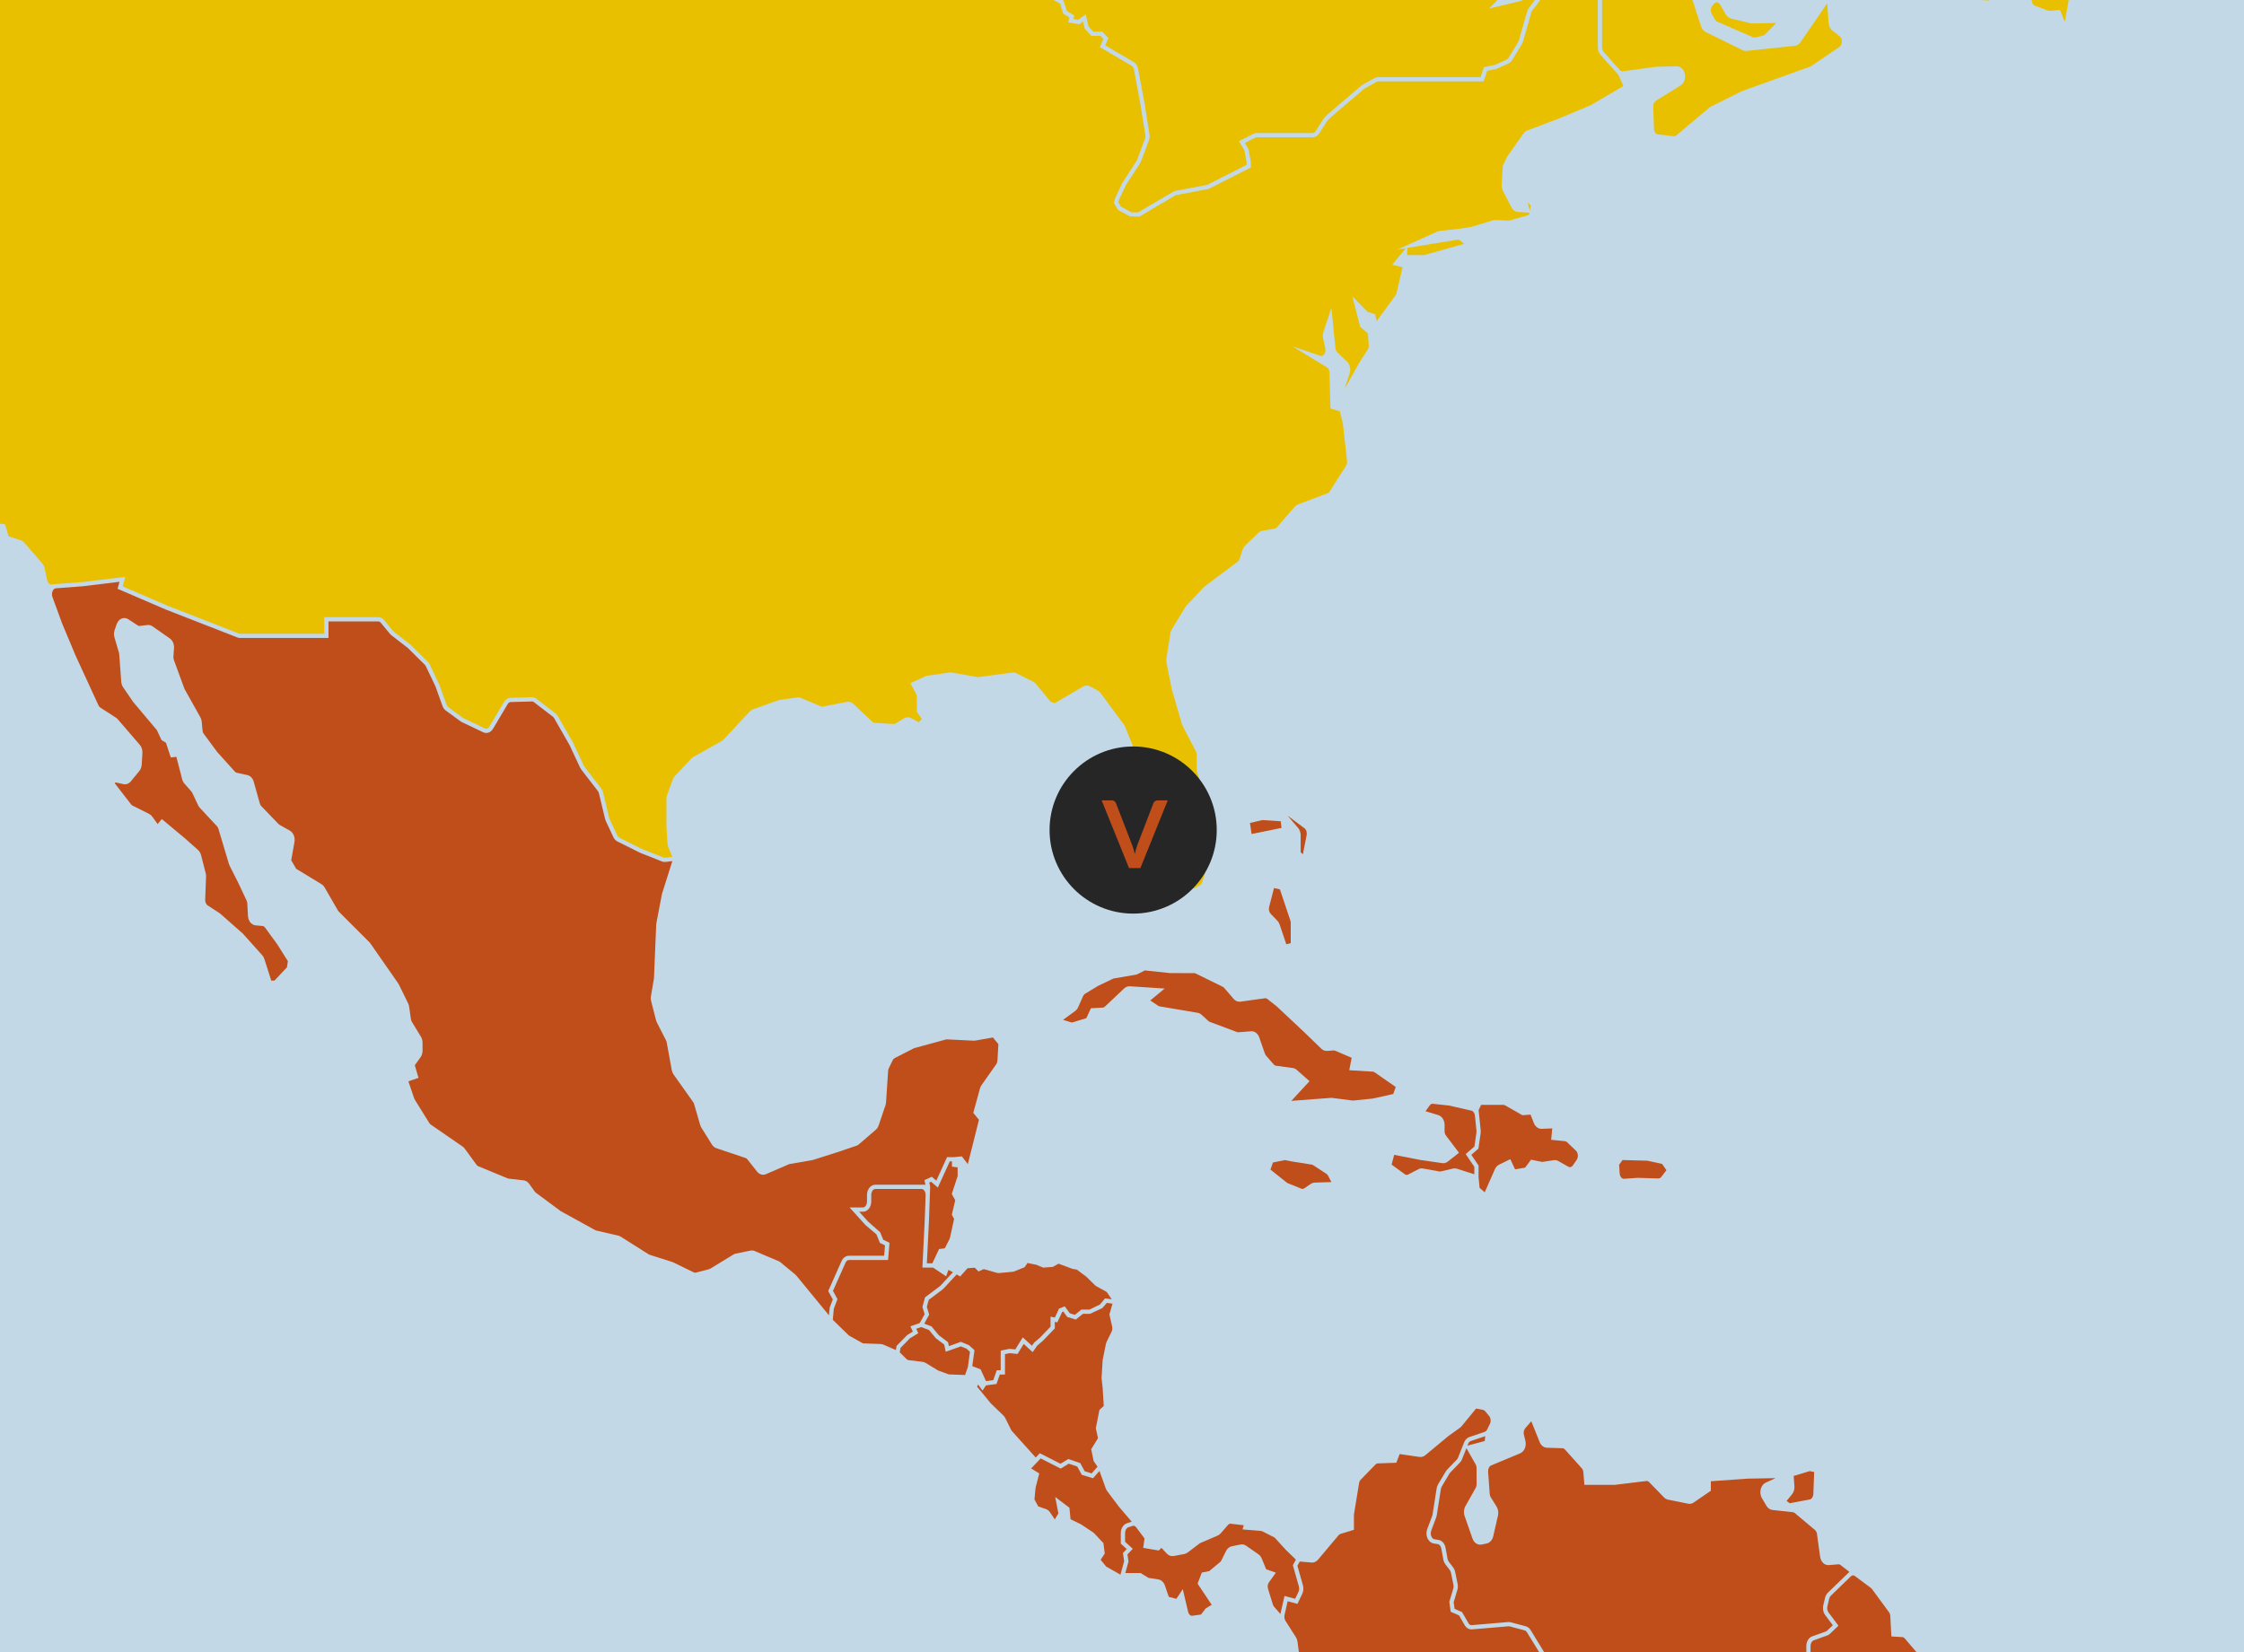 <?xml version="1.0" encoding="UTF-8"?>
<svg xmlns="http://www.w3.org/2000/svg" xmlns:xlink="http://www.w3.org/1999/xlink" viewBox="0 0 419.002 308.598">
  <defs>
    <path id="a" d="m-2.236-1.6h423.325v312.145h-423.325z"></path>
    <clipPath id="b">
      <use xlink:href="#a"></use>
    </clipPath>
  </defs>
  <use fill="#c3d8e6" xlink:href="#a"></use>
  <g clip-path="url(#b)">
    <g fill="#c04e1b">
      <path d="m237.887 165.859-.913 3.524c-.12.461-.006.988.277 1.28l1.256 1.301c.187.194.335.443.43.721l1.247 3.689.828-.216v-3.761c0-.161-.026-.324-.076-.473l-1.948-5.814zm4.975-6.693.413.403.701-3.587c.097-.499-.069-1.037-.394-1.28l-3.173-2.37 1.973 2.302c.304.355.479.857.479 1.376v3.156zm-9.47-5.456.307 2.06 5.583-1.133-.136-1.243-3.343-.226c-.051-.005-.098.001-.149.012z"></path>
      <path d="m173.065 235.963h1.024l1.256-2.675 1.068-.13.86-1.677c.052-.101.091-.211.116-.325l.765-3.494-.424-.776.635-2.705-.645-1.177 1.091-3.323v-1.647l-1.058-.129v-.985h-.407l-2.228 4.883-1.265-1.079-.33.15.158.768-.213 6.101z"></path>
      <path d="m206.547 292.599 2.666 1.514.69-2.519-.228-1.523.703-.749-1.102-1.006v-1.97c0-.855.471-1.609 1.145-1.835l.895-.296-2.404-2.819-2.168-2.88c-.116-.156-.21-.331-.278-.522l-1.171-3.259-1.206 1.364-2.091-.635-.849-1.553-1.583-.536-1.511.921-3.74-1.898-1.785 1.876 1.523.927-.67 2.584c-.02.077-.034.158-.041.24l-.187 2.044.715 1.304 1.412.477c.307.104.578.317.782.618l.893 1.322.665-1.132-.592-3.063 2.657 2.022.207 2.141 1.854.903c.059.028.116.06.17.097l2.153 1.431c.103.068.197.149.28.238l1.682 1.791.246 1.948-.766 1.166z"></path>
      <path d="m233.695 192.614c.622 0 1.191.451 1.435 1.153l1.05 3.013c.05.145.123.275.211.376l1.439 1.656c.119.136.259.219.406.239l3.145.426c.269.036.528.157.746.351l2.387 2.113-3.398 3.679 7.366-.561c.087-.005.175-.004.263.007l3.826.49c.04.007.08.006.115.002l3.652-.371 3.813-.852.462-1.31-3.963-2.758c-.094-.065-.192-.101-.293-.107l-4.42-.269.448-2.32-3.096-1.331c-.079-.034-.16-.052-.245-.043l-1.264.086c-.399.023-.76-.118-1.059-.408l-3.26-3.152-5.037-4.727-1.79-1.421c-.132-.105-.282-.149-.43-.13l-4.591.645c-.462.066-.922-.12-1.257-.51l-1.78-2.068c-.073-.084-.152-.148-.238-.19l-5.099-2.508c-.077-.038-.157-.057-.238-.057l-4.527-.006-4.703-.499-1.49.756-4.316.751c-.049.009-.098.025-.145.047l-2.794 1.337-2.434 1.477c-.143.088-.27.242-.355.431l-.928 2.072c-.131.293-.325.54-.561.714l-2.258 1.65 1.513.46c.101.031.202.031.301 0l2.527-.769.872-1.857 2.213-.123c.135-.008.268-.07.386-.18l3.614-3.411c.296-.279.664-.413 1.041-.394l6.506.424-2.685 2.229 1.494 1.001c.073.049.15.081.228.094l7.13 1.205c.262.045.512.17.722.361l1.298 1.186c.068.063.142.108.219.138l5.122 1.919c.073.027.145.04.221.032l2.387-.182c.033-.003.065-.003.098-.003z"></path>
      <path d="m276.273 221.866.956.832 1.902-4.317c.173-.39.453-.695.79-.859l2.085-1.016.889 1.895 1.873-.31 1.113-1.49 1.993.404c.061.012.12.016.176.005l2.068-.315c.292-.046.59.012.856.162l1.899 1.074c.277.156.595.056.812-.259l.714-1.041c.341-.499.281-1.308-.127-1.698l-1.672-1.6c-.111-.106-.238-.17-.367-.183l-2.598-.263.206-2.13-1.98.081c-.616.029-1.193-.397-1.458-1.077l-.617-1.577-1.522.115-3.266-1.864c-.087-.05-.18-.076-.273-.076h-4.163l-.475.965.387 3.772c.02.19.016.381-.011.569l-.41 2.874-1.328 1.155 1.352 1.999v2.182z"></path>
      <path d="m155.5 246.512 2.929 2.853c.049.047.1.087.153.116l2.418 1.359c.081.045.166.07.252.073l3.198.115c.169.007.331.045.483.112l2.338 1.017.144-.788 1.989-2.019 1.044-.646-.461-.98 1.753-.61.905-1.653-.409-1.367.49-1.787 2.773-2.078c.039-.029.074-.06.106-.097l2.326-2.505-.835-.445-.44 1.206-2.435-1.632h-1.988l.444-9.046.156-4.475c.013-.374-.108-.731-.324-.955-.091-.095-.242-.208-.44-.208h-8.623c-.416 0-.766.508-.766 1.109v1.239c0 1.049-.699 1.902-1.558 1.902h-.696l1.674 1.853c.025.029.053.055.081.08l2.163 1.9.578 1.406 1.165.567-.263 3.21h-7.31c-.256 0-.502.199-.645.519l-2.336 5.25.839 1.534-.68 1.794z"></path>
      <path d="m344.264 322.217 1.304.793c.303.186.543.478.693.845l.928 2.26c.274.664.204 1.469-.177 2.05l-.972 1.482c-.103.156-.172.35-.199.56l-.732 5.678c-.032.245-.002.502.082.725l1.235 3.22c.063.164.108.342.13.529l.324 2.66c.035.288.153.551.324.723l2.968 2.976c.11.112.236.178.365.195l2.329.305.597-1.455 1.893-.432 2.478-1.171c.082-.037.157-.094.226-.169l1.343-1.454c.352-.382.821-.543 1.295-.452l2.579.523.862-.15-3.185-5.817c-.119-.217-.199-.46-.238-.718l-.539-3.614-1.811-.122-2.538-4.995c-.243-.478-.301-1.061-.159-1.598l.853-3.222-.234-1.994 3.235-1.739c.258-.14.448-.465.496-.852l.643-5.187c.048-.392-.059-.796-.279-1.051l-4.721-5.529c-.129-.152-.289-.242-.45-.252l-2.05-.124-.202-3.804c-.015-.272-.101-.529-.242-.723l-3.191-4.341c-.053-.073-.115-.136-.182-.186l-2.997-2.229c-.245-.184-.53-.159-.763.067l-3.738 3.62c-.142.138-.252.342-.306.573l-.325 1.384c-.094.407-.013.861.208 1.158l1.85 2.477-1.561 1.494c-.153.147-.328.257-.52.327l-2.538.909c-.342.122-.59.574-.59 1.077v1.74c0 .463-.137.909-.386 1.256l-1.006 1.401 3.482 5.021c.156.226.374.345.583.327l1.917-.166c.425-.036.857.144 1.173.499l1.258 1.423z"></path>
      <path d="m181.546 255.165 1.55.59 1.004 2.199 1.373-.186.646-1.839h.732v-3.663l1.645-.334 1.082.109 1.391-2.256 1.713 1.565.443-.608 1.058-.902 1.976-2.047v-1.87l.804.163.78-1.661 1.065-.433.951 1.303.941.286 1.215-.986h1.53l1.955-.952.931-1.136 1.246.169-.809-1.196c-.08-.118-.178-.211-.283-.269l-1.735-.951c-.122-.067-.238-.153-.341-.256l-1.515-1.499c-.025-.025-.053-.05-.083-.071l-1.76-1.31-.749-.115-2.649-.984-1.069.602-1.786.135-1.355-.55-1.58-.314-.554.786-1.883.764c-.121.05-.248.081-.376.093l-2.449.229c-.16.015-.321 0-.477-.044l-2.445-.686-.967.44-.701-.71-1.35.103-1.383 1.544-.639-.39-2.455 2.643c-.066.072-.138.138-.215.195l-2.555 1.914-.357 1.306.438 1.466-.92 1.679 1.365.519 1.337 1.627 1.745 1.315.149.73 2.252-.8 1.527.647 1.001.913z"></path>
      <path d="m259.843 217.522 2.472 1.806c.183.133.393.154.586.055l1.948-1.004c.267-.136.559-.182.841-.13l3.109.557c.069.013.138.009.205-.005l2.324-.545c.232-.053.472-.043.697.029l3.262 1.045v-1.396l-1.609-2.38 1.634-1.421.368-2.582c.018-.125.02-.251.008-.376l-.286-2.792c-.049-.477-.314-.862-.645-.938l-4.186-.956-3.041-.331c-.218-.021-.424.091-.583.313l-.773 1.076 2.382.725c.693.211 1.177.969 1.177 1.845v1.154c0 .306.092.603.252.815l2.441 3.219-2.08 1.647c-.306.243-.672.346-1.039.293l-4.047-.586-4.942-.963z"></path>
      <path d="m237.221 218.45 3.042 2.431c.052.042.108.075.166.099l2.574 1.044c.172.069.351.05.514-.064l1.239-.838c.218-.148.467-.231.719-.238l3.124-.101-.602-1.171c-.081-.156-.187-.281-.308-.359l-2.508-1.637c-.073-.047-.149-.078-.226-.09l-3.837-.616-1.191-.241-2.24.454z"></path>
      <path d="m202.538 274.799 1.294.393 1.102-1.243-.727-1.058-.454-2.214 1.267-2.058-.406-1.856.676-3.429.803-.734-.2-3.287-.211-1.914.202-3.284c.006-.107.021-.217.043-.319l.561-2.736c.036-.18.096-.355.176-.518l.89-1.804c.14-.286.178-.639.105-.969l-.509-2.271.577-2.005-1.06-.143-.839.965-2.289 1.071h-1.34l-1.324 1.075-1.598-.486-.742-1.016-.204.083-.912 1.945-.465-.094v1.222l-2.227 2.305-1.047.895-.865 1.23-1.671-1.527-1.148 1.865-1.457-.147-.893.18v3.809h-.962l-.622 1.768-1.966.265-.639.971-.815-1.116-.207.376 2.532 3.084c.022.026.048.054.076.082l2.309 2.225c.147.142.27.313.366.506l1.064 2.161c.045.09.097.17.159.237l4.447 4.948.758-.805 3.875 1.966 1.451-.884 2.226.754z"></path>
      <path d="m220.849 296.813.989 4.213c.115.486.446.821.797.755l1.626-.228.862-1.129 1.128-.687-2.634-3.947.784-2.071 1.387-.28 2.035-1.691c.1-.084.184-.194.25-.327l.85-1.725c.234-.475.627-.8 1.078-.892l1.634-.331c.354-.07.722.006 1.034.223l2.308 1.607c.267.184.48.46.617.794l.825 2.006 1.814.632-1.289 1.794c-.235.327-.303.811-.173 1.235l.895 2.906c.051.164.131.311.229.424l1.185 1.363.765-3.377 1.985.537.614-1.269c.147-.306.178-.692.082-1.034l-1.119-3.973.568-1.037-1.873-1.825-2.011-2.199c-.066-.073-.137-.128-.213-.167l-2.191-1.111c-.067-.034-.134-.053-.202-.059l-3.47-.282.216-.788-2.427-.277c-.192-.02-.377.063-.529.242l-1.351 1.553c-.16.183-.343.319-.546.407l-3.255 1.398c-.049.022-.095.048-.137.081l-2.238 1.703c-.18.136-.379.226-.59.266l-2.016.378c-.458.082-.921-.077-1.267-.446l-1.013-1.081-.49.497-2.911-.483.242-1.766-1.548-2.075c-.189-.251-.448-.356-.682-.273l-.8.265c-.348.116-.602.571-.602 1.082v1.619l1.437 1.313-.989 1.056.195 1.31-.59 2.155h2.836l1.508.918 1.801.274c.553.084 1.03.525 1.243 1.149l.72 2.106 1.424.385z"></path>
      <path d="m302.321 217.543.107 1.62c.022.348.163.665.375.85.091.079.249.172.423.156l2.554-.176 3.9.113c.173-.005.377-.098.524-.29l.955-1.246-.807-1.178-2.724-.593c-.029-.006-.062-.01-.095-.011l-4.573-.121z"></path>
      <path d="m167.998 252.584 1.279 1.265c.111.108.238.175.366.191l2.64.322c.189.022.372.087.544.192l2.268 1.379c.038.023.075.04.114.056l1.881.688c.051.017.108.029.165.031l2.945.112.525-1.488.389-2.847-.641-.584-1.063-.432-2.826 1.003-.273-1.331-1.575-1.198-1.268-1.527-1.46-.556-.929.324.388.825-1.574.958-1.742 1.784z"></path>
      <path d="m333.59 280.34.581.424 3.748-.695c.364-.067.653-.516.673-1.042l.153-4.089-.842-.172-2.987.909.137 1.917c.04.564-.123 1.115-.45 1.514z"></path>
      <path d="m299.084 335.732 1.639 1.296c.151.121.281.268.387.438l1.419 2.268c.122.195.21.412.263.646l1.544 6.814c.042.186.118.353.22.486l2.583 3.353c.155.203.373.302.563.285l3.519-.389c.233-.026.452-.215.584-.505l.526-1.153c.187-.413.495-.723.864-.873l3.962-1.607 1.863-1.028c.209-.115.373-.353.452-.652l.511-1.944c.135-.514.443-.934.845-1.15l3.296-1.796-.133-.975-3.894-.492c-.698-.09-1.263-.74-1.376-1.584l-.461-3.468c-.017-.135-.024-.269-.019-.406l.166-4.033c.019-.446-.153-.862-.437-1.06l-2.558-1.799 1.651-1.206 4.544 1.054c.077.019.15.042.221.073l3.968 1.647c.227.088.461.026.653-.176l.984-1.048c.194-.207.43-.353.683-.421l3.88-1.064 6.312-2.843c.109-.05.213-.136.3-.252l1.804-2.417-.502-1.736c-.039-.135-.095-.255-.169-.361l-4.032-5.817 1.333-1.853c.153-.214.237-.496.237-.794v-1.74c0-.853.448-1.585 1.115-1.824l2.536-.909c.086-.031.167-.082.241-.153l1.054-1.008-1.431-1.917c-.361-.483-.493-1.178-.345-1.811l.326-1.386c.089-.382.271-.715.526-.962l4.021-3.894-1.657-1.285c-.124-.096-.26-.15-.392-.129l-1.78.144c-.815.082-1.509-.616-1.641-1.581l-.577-4.215c-.043-.313-.18-.587-.375-.751l-3.775-3.174c-.101-.084-.212-.135-.324-.148l-3.849-.426c-.451-.048-.861-.333-1.125-.78l-.84-1.431c-.307-.525-.376-1.2-.185-1.804.162-.509.481-.896.902-1.088l1.843-.842-5.29.096-6.804.486v1.773l-3.216 2.203c-.308.214-.676.289-1.024.218l-3.761-.763c-.277-.057-.536-.203-.748-.421l-2.778-2.853c-.148-.152-.321-.226-.499-.203l-5.828.709c-.051.006-.104.009-.157.009h-5.6l-.192-2.347c-.025-.296-.131-.562-.298-.751l-3.144-3.508c-.13-.145-.289-.229-.449-.234l-2.916-.093c-.584-.02-1.104-.426-1.359-1.061l-1.558-3.888-1.13 1.307c-.255.296-.355.787-.248 1.223l.273 1.124c.24.985-.193 2.014-.985 2.344l-5.417 2.262c-.356.148-.596.656-.557 1.18l.302 4.14c.017.234.084.449.194.622l1.087 1.739c.295.472.393 1.098.262 1.674l-.886 3.868c-.164.717-.64 1.237-1.242 1.359l-.94.191c-.713.138-1.411-.316-1.692-1.126l-1.471-4.211c-.209-.595-.152-1.297.149-1.832l1.916-3.403c.112-.197.173-.443.173-.692v-3.008c0-.251-.062-.499-.175-.697l-1.725-3.034-.818 2.065c-.094.238-.226.446-.393.618l-1.812 1.877c-.051.053-.097.115-.139.181l-1.441 2.414c-.084.14-.142.305-.169.48l-.763 4.88c-.023.15-.062.296-.114.435l-.92 2.448c-.15.403-.116.872.09 1.226.075.129.239.351.503.393l.762.124c.655.108 1.171.684 1.314 1.468l.374 2.053c.038.207.116.393.226.539l.828 1.092c.176.232.303.519.366.827l.459 2.236c.077.371.06.76-.047 1.122l-.687 2.295.17 1.242 1.397.607 1.169 2.031c.158.274.406.441.633.407l6.828-.578c.15-.011.302.002.448.04l2.814.751c.366.097.691.351.913.714l3.289 5.374c.187.305.466.44.737.355l1.413-.469c.175-.059.355-.077.534-.062l3.881.355c.057.006.118-.002.176-.016l2.85-.759c.351-.091.718-.037 1.037.155l.833.509c.686.417 1.017 1.372.786 2.273l-.687 2.675c-.036.138-.086.277-.15.41l-1.045 2.118c-.074.152-.122.33-.137.514l-.374 4.781c-.011.144-.002.288.026.427l.924 4.496c.04.197.118.375.227.514l1.537 1.99.246 1.943zm-21.753-67.496-2.712.918c-.209.07-.391.266-.499.539l-.125.316 3.229-.859z"></path>
    </g>
    <path d="m211.256 39.66h1.271l6.527-3.849c.139-.082.287-.139.441-.168l5.84-1.103c.05-.01.102-.027.15-.052l7.276-3.691v-.529l-.404-2.176-1.027-1.721 2.712-1.377c.194-.098.397-.146.604-.146h10.449c.208 0 .413-.132.56-.36l1.554-2.421.686-.708 6.287-5.361c.075-.064.157-.121.242-.169l2.225-1.242c.207-.115.427-.173.654-.173h19.149l.616-1.878 2.025-.412c.042-.009.082-.021.12-.039l2.12-.968c.135-.062.258-.177.353-.334l1.794-2.949c.057-.094.102-.199.135-.311l1.541-5.397c.073-.254.184-.479.333-.671l3.55-4.632c.273-.356.645-.568 1.047-.597.382-.032.768.118 1.068.411l.857.835c.179.172.386.232.589.163l2.784-.942c.434-.148.901-.059 1.277.24l1.774 1.411c.44.351.703.947.703 1.593v8.902c0 .338.113.665.302.876l3.025 3.376c.153.172.342.253.533.228l6.151-.838 3.886-.108c.673.009 1.262.452 1.496 1.229.232.771.097 1.841-.748 2.366l-4.62 2.871c-.296.184-.486.616-.471 1.072l.136 4.13c.018.548.328 1.012.707 1.055l3.027.351c.152.019.303-.034.437-.147l6.119-5.167c.093-.078.191-.144.294-.195l5.757-2.879c.05-.025.099-.046.15-.064l12.732-4.575c.049-.017.096-.042.141-.072l5.266-3.583c.266-.181.433-.536.447-.951.016-.426-.141-.82-.406-1.03l-1.347-1.061c-.401-.315-.657-.832-.702-1.419l-.281-3.67-4.978 7.253c-.266.388-.643.625-1.059.67l-9.006.954c-.247.028-.495-.02-.722-.131l-6.908-3.388c-.391-.192-.704-.574-.86-1.05l-1.686-5.132c-.02-.059-.036-.12-.052-.181l-1.645-7.013c-.176-.748.043-1.566.546-2.037l3.364-3.151c.245-.23.378-.612.353-1.023-.022-.384-.181-.719-.423-.898l-3.202-2.356c-.12-.087-.251-.125-.383-.117l-8.356.727c-.07.006-.137.026-.203.06l-11.935 6.139c-.071.036-.138.087-.199.152l-9.151 9.656c-.203.215-.452.363-.72.426l-5.901 1.406 7.69-7.901 8.299-9.85c.156-.184.338-.325.543-.417l6.964-3.15c.091-.041.174-.105.248-.191l4.399-5.007c.259-.295.598-.475.957-.505l5.812-.484h8.788c.056 0 .11.004.166.01l12.312 1.653c.045.004.089.005.132 0l9.546-1.237c.108-.014.216-.064.312-.144l6.99-5.837c.164-.136.344-.232.534-.284l9.383-2.608c.056-.015.111-.041.163-.074l4.102-2.622 3.55-2.377c.292-.196.473-.632.451-1.085l-.346-7.055c-.016-.294-.115-.574-.275-.769l-1.738-2.116c-.11-.135-.241-.221-.379-.252l-3.711-.821c-.507-.112-.935-.522-1.143-1.098l-1.898-5.25c-.081-.226-.215-.408-.377-.512l-3.286-2.111c-.063-.041-.131-.069-.199-.084l-8.896-1.846c-.222-.046-.429-.147-.615-.301l-5.001-4.141c-.036-.029-.073-.054-.112-.076l-6.47-3.513c-.853-.464-1.18-1.732-.7-2.716l1.114-2.282c.217-.444.177-1.043-.097-1.424l-5.949-8.296-7.566-9.595c-.034-.043-.067-.09-.098-.138l-3.724-5.722c-.132-.201-.306-.326-.491-.351-.159-.017-.321.035-.464.163l-3.025 2.714c-.058.053-.111.115-.156.183l-5.213 7.934c-.162.247-.375.442-.617.564l-7.572 3.803c-.541.272-1.154.156-1.599-.295l-3.699-3.754c-.094-.095-.202-.16-.314-.187l-4.284-1.044c-.599-.145-1.061-.685-1.206-1.41l-1.675-8.389c-.035-.17-.05-.348-.044-.53l.155-4.706c.02-.608-.319-1.139-.741-1.16l-8.853-.431c-.492-.023-.935-.318-1.215-.808l-1.182-2.068c-.082-.145-.19-.259-.309-.33l-7.096-4.196-4.926-2.402c-.139-.067-.289-.074-.43-.018l-4.265 1.694c-.207.082-.43.111-.649.084l-5.969-.756-9.834-1.995c-.108-.023-.215-.01-.319.038l-2.78 1.247c-.386.173-.618.746-.529 1.304l1.668 10.38c.014.091.037.179.067.262l2.113 5.79c.267.732.131 1.595-.338 2.148l-5.002 5.901c-.211.248-.315.622-.28 1.002.033.347.175.647.392.822l5.52 4.481c.146.121.272.265.373.43l3.702 5.931c.159.253.263.554.301.871l.503 4.081c.064.518-.05 1.05-.314 1.461l-2.928 4.568c-.103.162-.227.3-.366.413l-6.263 5.043c-.122.098-.255.175-.394.228l-7.102 2.69c-.268.101-.474.391-.55.772-.094.473.033.955.323 1.23l2.015 1.901c.256.241.442.57.536.951l2.698 10.912c.115.466.083.963-.094 1.4l-2.756 6.823c-.159.391-.425.706-.752.886l-3.494 1.924c-.495.274-1.08.212-1.529-.16l-7.955-6.616c-.173-.144-.319-.327-.433-.544l-4.207-8.049c-.084-.161-.148-.338-.19-.523l-1.568-7.043c-.058-.262-.07-.533-.035-.801l.597-4.637c.049-.379-.043-.762-.247-1.024-.088-.114-.238-.254-.444-.279l-5.074-.618-9.542-.506c-.185-.01-.364-.058-.532-.143l-5.875-2.96c-.033-.017-.065-.029-.097-.039l-7.117-2.104c-.19-.057-.366-.153-.525-.289l-3.944-3.361c-.048-.042-.098-.074-.149-.098l-5.736-2.744-10.585-3.292c-.081-.025-.165-.029-.247-.015l-7.274 1.363c-.641.118-1.266-.242-1.588-.92l-2.325-4.899c-.022-.046-.041-.091-.059-.138l-2.447-6.303c-.123-.315-.35-.533-.593-.571l-6.782-1.032c-.8-.121-1.387-.958-1.363-1.943l.171-7.171c.005-.264.059-.531.153-.772l2.133-5.429c.064-.163.147-.314.245-.447l6.139-8.348c.078-.107.166-.202.261-.283l6.844-5.883c.216-.185.468-.301.731-.336l5.552-.739c.358-.047.649-.456.694-.971l.251-2.902c.053-.61.343-1.153.776-1.452l3.885-2.687c.207-.145.448-.231.694-.246l7.915-.481c.109-.007.219-.05.318-.125l6.288-4.786c.106-.081.199-.197.269-.336l1.456-2.881c.073-.145.163-.279.266-.396l5.441-6.135c.071-.081.132-.177.181-.289l1.141-2.603c.35-.801 1.119-1.186 1.839-.915l5.031 1.901c.085.032.171.043.257.03l7.884-1.109c.053-.007.105-.022.155-.046l10.737-4.964c.238-.11.426-.38.505-.722l.453-1.999c.106-.469-.017-.973-.307-1.255l-2.303-2.243c-.382-.372-.595-.931-.583-1.534.012-.595.242-1.136.631-1.485l2.529-2.274c.268-.24.408-.678.358-1.116l-.22-1.938c-.045-.4-.249-.745-.518-.878l-7.042-3.476c-.059-.029-.119-.047-.179-.055l-8.515-1.011-7.256-.552c-.186-.015-.343.082-.436.166-.221.199-.358.536-.367.902l-.159 6.291c-.011.422-.136.832-.355 1.155l-4.076 6.027c-.079.116-.17.222-.271.314l-5.356 4.834c-.549.495-1.313.495-1.86 0l-4.266-3.847c-.574-.518-.784-1.445-.512-2.257l1.099-3.27c.183-.543.019-1.205-.365-1.474l-5.476-3.839c-.21-.148-.452-.145-.665.01l-5.668 4.177c-.437.321-.956.368-1.426.122-.594-.31-.964-1.023-.943-1.814l.1-3.633c.016-.577-.296-1.091-.695-1.147l-6.239-.876c-.632-.088-1.134-.601-1.313-1.338-.175-.721-.024-1.68.708-2.196l.527-.372c.232-.164.393-.478.43-.838.042-.406-.072-.797-.306-1.048l-6.593-7.077c-.056-.06-.117-.11-.182-.146l-5.613-3.173c-.064-.036-.129-.06-.197-.07l-7.257-1.075c-.149-.015-.3.024-.435.131l-6.127 4.86c-.23.183-.384.526-.403.895l-.326 6.456c-.025.504.203.982.543 1.137l5.843 2.668c.086.039.173.09.256.15l5.345 3.906c.653.476.927 1.488.639 2.353l-1.814 5.429c-.245.733-.838 1.156-1.477 1.178l-3.499-.093c-.223.019-.444.142-.594.393l-1.155 1.944c-.369.624-.987.907-1.602.736-.729-.2-1.218-.946-1.218-1.856v-1.576c0-.52-.269-.989-.625-1.089l-7.953-2.252c-.087-.024-.174-.026-.259-.005l-3.933.958c-.423.103-.712.698-.632 1.297l.203 1.523c.085.636-.096 1.276-.481 1.71-.292.329-.659.536-1.078.5l-7.002-.107-8.899 1.129c-.195.024-.391.005-.581-.057l-9.981-3.349c-.071-.024-.142-.033-.214-.025l-6.027.592c-.315.028-.629-.054-.903-.244l-5.515-3.838c-.046-.032-.094-.057-.144-.076l-4.514-1.672c-.087-.033-.177-.041-.264-.026l-4.368.725c-.048.008-.097.014-.145.015l-6.881.37c-.099.005-.197.04-.289.103l-1.35.913c-.298.201-.473.631-.448 1.094.025.437.221.804.512.957l1.3.683c.56.293.919.94.937 1.688.019.762-.317 1.441-.875 1.77l-3.549 2.092c-.478.283-1.055.245-1.508-.095l-5.226-3.95c-.153-.115-.317-.15-.485-.106l-4.54 1.267c-.09.025-.183.041-.277.046l-15.675.89c-.088.004-.184.001-.276-.013l-5.532-.875c-.697-.111-1.221-.726-1.334-1.569-.105-.775.161-1.725.99-2.099l.539-.244c.324-.147.538-.553.546-1.034.009-.492-.199-.915-.528-1.078l-4.616-2.279c-.09-.045-.18-.067-.282-.056l-5.56.483c-.103.009-.21.006-.317-.011l-7.929-1.27-13.704-2.824c-.064-.013-.125-.031-.186-.053l-8.691-3.15c-.05-.018-.101-.028-.15-.031l-6.655-.358c-.155.012-.306.055-.439.18l-1.764 1.66c-.21.197-.461.327-.725.375l-5.758 1.03c-.362.067-.736-.026-1.047-.259-.4-.299-.664-.797-.727-1.367l-.244-2.226c-.046-.416-.249-.757-.531-.889-.123-.058-.317-.098-.535.047l-5.841 3.844c-.468.309-1.049.303-1.513-.016l-9.231-6.337c-.073-.05-.149-.083-.228-.097l-3.183-.581c-.3-.053-.619.181-.769.593l-.691 1.891c-.173.475-.503.845-.905 1.015l-3.268 1.393c-.442.186-.927.129-1.325-.163l-3.438-2.512c-.136-.099-.285-.139-.431-.108l-9.049 1.714-8.694 3.268c-.194.073-.395.098-.597.08l-8.267-.86c-.07-.007-.147.001-.221.025l-6.897 2.348c-.041.014-.081.033-.119.056l-4.703 2.863c-.259.157-.547.223-.837.194l-5.698-.598c-.123-.013-.242-.043-.356-.089l-9.091-3.648c-.037-.015-.077-.026-.116-.033l-9.389-1.569c-.209-.037-.362.058-.461.142-.241.203-.386.557-.389.948l-.199 26.514v41.95c0 .593.335 1.091.745 1.108l4.661.204c.13.005.262.031.389.077l5.41 1.952c.153.055.3.14.435.252l3.922 3.272 4.65 4.417c.229.219.513.241.756.06l4.956-3.688c.09-.067.186-.123.286-.167l5.119-2.226c.598-.262 1.259-.06 1.685.511l2.342 3.159c.05.067.106.125.168.172l3.844 2.957 5.297 3.352c.19.121.355.284.489.486l3.44 5.176 5.726 8.464c.089.132.199.231.319.287l9.108 4.275c.604.283.994.979.994 1.774v3.044c0 .516-.172 1.016-.474 1.371l-2.413 2.84c-.181.214-.286.526-.286.857v2.342c0 .408.159.783.413.979l6.193 4.769c.353.272.605.715.69 1.216l.807 4.717c.065.382.269.69.532.803l5.833 2.537c.71.309 1.134 1.195 1.009 2.108l-.384 2.804c-.039.284.002.574.115.819l2.693 5.792c.115.246.294.421.492.479l9.907 2.895c.174.051.338.136.485.254l4.028 3.187 11.337 7.417h162.843l.212-2.962h2.58l.986 3.843c.07.274.217.503.403.629l1.288.871c.081.054.166.088.252.099l3.795.486 5.852 1.145c.096.019.187.047.273.084l5.346 2.29c.103.046.207.055.314.033l4.372-.926c.203-.043.408-.037.608.016l6.867 1.845c.045.012.089.018.133.018h1.603c.069 0 .137-.014.203-.041l4.729-1.959c.357-.149.745-.133 1.095.038l5.12 2.518 10.589 5.543 4.585 2.527.638 1.942 1.399.852-.176.64.886.154 1.404-1.026.536 2.284.87.954h1.69l1.144 1.219-.598 1.334 5.312 3.123c.428.251.734.721.838 1.288l1.137 6.112.978 6.075c.064.396.026.8-.111 1.167l-1.458 3.88c-.05.136-.115.266-.192.385l-2.602 4.021c-.029.044-.053.089-.076.137l-1.225 2.609-.143.541.491.796zm109.307-39.241c-.163 0-.324.079-.458.227l-.347.38c-.351.386-.41 1.096-.131 1.583l.612 1.064c.098.17.232.299.377.362l6.773 2.946c.11.048.219.058.334.031l1.53-.372c.114-.028.225-.096.321-.197l2.072-2.162-4.423.104c-.112-.003-.225-.009-.338-.036l-3.676-.896c-.389-.094-.73-.362-.959-.753l-1.103-1.881c-.135-.231-.329-.375-.532-.396-.017-.002-.034-.002-.052-.002zm57.672-7.104 2.196 1.336-1.033 5.03c-.122.592.132 1.226.553 1.382l2.515.936c.075.029.152.038.228.031l1.853-.173c.266-.025.9 2.425 1.022 2.073l1.44-7.938c.111-.318.107-.68-.007-.995l-1.418-3.885c-.036-.101-.066-.204-.088-.311l-.526-2.562c-.067-.324-.238-.594-.458-.723-.141-.082-.287-.101-.436-.053l-.72.232c-.491.155-.992.026-1.38-.355-.523-.516-.716-1.383-.481-2.154l.397-1.3c.188-.612-.055-1.332-.509-1.51l-4.248-1.662c-.174-.071-.355-.043-.52.074l-1.684 1.196c-.381.27-.844.332-1.267.168l-5.321-2.072 2.114-2.703-3.068-1.18c-.168-.067-.344-.043-.505.067l-4.796 3.244 4.69-8.241 3.145-4.721.944-1.534-1.855-.26c-.115-.014-.222.004-.327.061l-4.629 2.467c-.074.039-.144.095-.208.166l-3.535 3.946c-.062.069-.116.151-.162.245l-5.707 11.666c-.105.213-.239.396-.4.543l-4.55 4.155 2.575 2.09-3.763 2.83.643 1.663 11.122.251 6.184-.374c.159-.006.32.01.473.059l2.956.934c.561.176.979.691 1.118 1.375.157.776-.084 1.571-.616 2.024l-1.265 1.078 2.203.158c.158.006.324-.057.463-.193zm-435.564-20.686 1.979 3.504c.121.214.289.357.475.402l4.984 1.192c.421.101.792.412 1.018.852l.583 1.136c.093.18.224.321.369.395l4.666 2.386c.248.127.467.333.632.595l1.266 2.023c.104.166.243.287.392.341l9.067 3.24c.116.042.233.041.348.001l1.044-.363c.21-.073.392-.273.498-.547.152-.393.125-.858-.069-1.212l-1.164-2.127c-.091-.167-.213-.293-.351-.365l-5.404-2.82c-.18-.094-.343-.228-.484-.399l-2.771-3.374c-.028-.034-.055-.069-.081-.107l-1.577-2.24c-.127-.181-.293-.294-.464-.318l-4.986-.701c-.072-.009-.147-.027-.22-.05l-3.521-1.136-5.933-1.564zm376.039 5.216 4.676 3.065c.049.033.098.056.148.072l7.332 2.356c.058.018.121.029.18.024l2.36-.102-.118-.786-5.637-3.065c-.045-.025-.091-.043-.137-.053l-7.466-1.844c-.091-.023-.183-.02-.273.008zm-404.037-32.295-.134 1.545c-.017.199.004.4.062.584l.806 2.552c.068.213.184.395.326.512l2.485 2.053c.146.122.271.269.373.437l1.899 3.122c.046.075.099.142.155.195l3.165 3.06c.128.123.272.188.42.188h1.102l-4.046-4.927c-.38-.464-.539-1.152-.412-1.795l1.121-5.717c.086-.436-.026-.9-.284-1.181-.105-.114-.279-.242-.511-.218l-3.866.436c-.206.022-.412-.002-.608-.077zm310.528-60.186 1.25 1.616c.11.142.241.235.381.271l1.479.375c.258.063.534-.082.712-.386l1.738-2.983-.975-1.018c-.125-.13-.269-.203-.417-.21l-1.703-.087c-.188.004-.343.073-.484.227zm47.962-10.676 6.658 3.458 12.428 4.367 15.383 2.963-.638-1.631c-.076-.194-.19-.351-.328-.453l-5.831-4.285-10.431-8.303 17.322 7.079 6.49 1.811c.337.091.671-.157.826-.607l1.261-3.669c.126-.367.099-.801-.07-1.133l-3.331-6.537c-.061-.118-.137-.219-.225-.297l-2.004-1.775c-.059-.051-.12-.091-.183-.118l-7.785-3.368c-.092-.039-.183-.091-.268-.152l-5.304-3.785c-.558-.399-.857-1.193-.744-1.976l.32-2.206c.122-.838.669-1.462 1.362-1.555l6.363-.862c.365-.047.725.056 1.025.294l8.873 6.997c.043.034.087.061.132.082l6.534 3.043c.203.095.42.058.61-.103l9.603-8.234c.128-.11.232-.27.299-.461l1.042-2.96c.149-.424.095-.921-.139-1.266-.081-.12-.259-.324-.523-.334l-7.242-.301c-.3-.012-.588-.127-.832-.333l-7.976-6.676c-.09-.076-.186-.123-.286-.141l-8.981-1.616c-.069-.012-.139-.03-.208-.055l-9.645-3.381c-.689-.241-1.13-.965-1.124-1.843.006-.874.454-1.587 1.143-1.818l4.556-1.523c.242-.081.437-.315.537-.644.133-.441.057-.937-.196-1.262l-3.91-5.036c-.065-.084-.139-.15-.218-.2l-4.747-2.89c-.06-.036-.122-.061-.185-.074l-13.786-2.881c-.211-.043-.41-.139-.591-.283l-5.595-4.464c-.137-.108-.289-.152-.439-.131l-9.59 1.459c-.787.113-1.525-.497-1.71-1.438l-.229-1.159c-.071-.36-.27-.653-.519-.765l-7.389-3.315-12.766-3.766c-.132-.038-.272-.024-.403.047l-5.024 2.706c-.124.067-.256.114-.392.14l-9.824 1.848c-.437.085-.881-.062-1.221-.397-.458-.452-.667-1.172-.545-1.879l.294-1.699c.084-.488-.076-.998-.39-1.24l-9.07-7.017c-.143-.112-.299-.152-.458-.12l-14.071 2.937c-.128.027-.252.102-.356.217l-4.537 4.994c-.277.305-.637.478-1.013.488-.382-.007-.736-.143-1.021-.427l-2.785-2.775c-.727-.724-.762-2.093-.073-2.87l.61-.691c.395-.446.367-1.118.135-1.551-.097-.18-.3-.471-.67-.424l-11.429 1.546c-.059.009-.117.027-.176.056l-5.714 2.879c-.118.06-.227.162-.314.295l-3.838 5.897c-.197.303-.261.732-.166 1.116l1.451 5.89c.108.439.406.746.723.746h8.905l-4.987 2.826c-.307.175-.497.574-.495 1.041.002.465.194.86.5 1.031l2.234 1.241c.066.037.135.06.204.069l9.339 1.137 12.46 2.185 21.302 1.671 10.515-.872c.11-.01.216-.054.315-.131l2.21-1.73c.44-.347 1.011-.396 1.494-.131l3.929 2.175c.07.039.143.062.216.069l4.83.471c.246.024.488.12.699.279l3.83 2.896c.512.387.79 1.087.725 1.825-.063.699-.416 1.277-.946 1.546l-.573.29 10.876 2.323c.081.018.161.043.24.075l8.583 3.609c.201.084.382.214.537.387l2.017 2.233c.115.126.212.273.29.435l1.024 2.105c.4.819.241 1.88-.37 2.469l-6.606 6.368c-.069.067-.13.148-.181.241l-1.468 2.681c-.245.447-.217 1.064.066 1.467l1.675 2.38-12.756.955-10.503.123c-.2.002-.398.127-.542.342l-2.399 3.571c-.206.306-.273.742-.173 1.138.079.312.249.557.467.673l3.122 1.652c.094.05.198.071.289.065l16.296-1.115v-2.557l9.019 3.981 9.408 4.091zm-69.107 7.407.75 1.218c.144.233.346.371.555.377l3.21.103c.118-.005.201-.025.297-.081l6.543-3.863v-.923h-7.305c-.128 0-.256.05-.371.145zm-12.178-9.432c.581 0 1.115.391 1.383 1.026l1.066 2.523c.105.248.275.432.468.505.137.054.278.048.415-.018l7.445-3.513c.033-.015.065-.034.096-.056l4.978-3.48c.557-.389 1.265-.32 1.763.172l2.552 2.525c.099.098.212.162.329.185l8.522 1.689c.109.019.211.009.312-.036l2.288-1.002c.368-.162.526-.601.55-.958.033-.49-.153-.933-.474-1.129l-1.323-.805c-.116-.071-.239-.099-.362-.08l-3.004.436c-.358.045-.72-.047-1.021-.28-.385-.296-.644-.783-.709-1.336l-.142-1.214c-.051-.43-.283-.791-.578-.898l-6.046-2.185-6.3-2.557c-.054-.021-.112-.05-.168-.081l-2.944-1.68c-.145-.083-.302-.098-.452-.043l-1.773.647c-.341.125-.71.104-1.038-.057-.397-.195-.713-.587-.867-1.075l-.406-1.284c-.115-.362-.353-.612-.622-.653l-2.629-.399c-.344-.052-.664.247-.79.705l-1.563 5.711c-.017.059-.029.119-.037.179l-.733 5.133c-.077.533-.335 1.001-.707 1.284l-3.512 2.672 5.907-.567c.043-.004.085-.006.126-.006zm59.131-34.657c-.032 0-.063.003-.094.009l-4.728.885c-.188.036-.368.18-.493.396l-1.814 3.129c-.207.356-.238.845-.079 1.246l.807 2.037c.144.361.393.608.696.567l5.58-.328c.088-.005.176-.034.261-.085l3.54-2.155.704-.858-.14-2.121c-.029-.433-.234-.807-.525-.95l-3.478-1.714c-.078-.039-.158-.058-.238-.058zm-231.16-8.286c.109 0 .218.014.324.041l7.555 1.936c.278.072.533.233.74.467l2.581 2.935c.147.167.332.255.506.238l10.104-.738 14.739-1.153 10.934-2.555c.075-.016.149-.027.223-.032l6.576-.375c.106-.009.223.001.332.023l9.999 2.029 10.208 1.099c.223.024.441-.099.602-.339l.608-.904c.356-.529.26-1.393-.192-1.745l-3.46-2.691 9.921-.525c.331-.018.625-.356.713-.823l.154-.812c.113-.597-.149-1.222-.571-1.366l-9.473-3.23-9.46-3.676c-.424-.164-.769-.543-.949-1.04l-1.653-4.588c-.015-.041-.032-.082-.051-.121l-3.347-6.954c-.098-.203-.239-.355-.4-.431l-6.073-2.863c-.043-.02-.087-.035-.13-.043l-5.622-1.101c-.07-.014-.142-.012-.214.004l-3.079.703c-.295.067-.458.341-.529.498-.18.402-.164.903.042 1.279l2.549 4.656c.43.787.321 1.854-.256 2.482l-1.253 1.363c-.316.344-.726.516-1.147.476-.437-.036-.842-.296-1.113-.71l-3.918-6.016c-.09-.139-.204-.244-.329-.302l-4.763-2.23c-.168-.08-.344-.07-.507.028l-5.703 3.36c-.382.225-.83.252-1.23.071l-7.55-3.419c-.099-.045-.202-.061-.303-.041l-13.708 2.325 1.949-2.288c.277-.326.365-.855.217-1.317-.108-.339-.317-.571-.571-.635l-3.616-.91c-.09-.024-.183-.023-.27.005l-15.253 4.517c-.065.019-.13.052-.19.097l-3.973 2.902c-.049.036-.096.081-.139.13l-2.947 3.432c-.332.387-.344.958-.208 1.351.055.159.222.536.587.609l7.847 1.56c.034.007.078.006.107.009l12.72-.184-16.622 3.637 2.302 2.056c.119.106.253.163.388.165l7.898.124 12.376-.512c.079-.002.163.001.244.013l13.697 2.007-9.857 1.834c-.101.019-.203.025-.298.02l-8.063-.378-9.108 1.281-3.169.61 6.401 5.234c.097.077.249.162.446.137l4.487-.683c.065-.01.13-.015.195-.015zm49.521-31.43 8.064 4.574c.232.132.486.088.698-.12l2.705-2.676c.285-.282.405-.766.306-1.234-.08-.373-.284-.656-.548-.755l-2.06-.776c-.066-.025-.145-.033-.201-.034l-7.427.245c-.084.002-.166.025-.246.07zm53.929 33.109c.122 0 .243.017.363.052l7.397 2.133c.21.062.382-.022.488-.103l1.55-1.166c.255-.191.412-.547.42-.951.009-.415-.138-.789-.394-.999l-3.542-2.938c-.057-.047-.119-.085-.185-.111l-3.439-1.355-5.848-1.897c-.178-.057-.362-.019-.524.112l-3.504 2.807c-.09.071-.184.131-.281.178l-1.829.881c-.409.198-.543.714-.533 1.096.01.368.163.859.563 1.024l4.601 1.917c.093.041.189.053.287.036l4.194-.697c.07-.012.142-.018.213-.018zm-165.565-21.221 12.714 3.749c.24.071.465.211.652.408l2.545 2.685c.167.177.365.251.567.2l13.966-3.377c.368-.089.646-.559.646-1.094v-1.104c0-.666.275-1.27.736-1.618l6.489-4.88c.116-.087.241-.155.37-.202l14.334-5.254 3.479-.908c.4-.105.587-.545.627-.923.049-.452-.09-1.004-.512-1.218l-2.621-1.33-5.571-2.139c-.059-.022-.117-.034-.174-.036l-14.787-.38c-.075-.002-.149-.011-.221-.025l-8.059-1.636c-.044-.009-.087-.01-.132-.009l-16.081 1.041c-.433.028-.616.501-.662.646-.142.446-.101 1.083.328 1.43l1.162.945c.408.33.659.865.689 1.467.03.623-.178 1.204-.572 1.594l-3.669 3.63c-.036.036-.068.074-.098.115l-3.956 5.45zm137.455-4.95 14.225 5.649c.113.044.223.105.325.182l3.686 2.716c.09.067.184.105.282.116l5.271.595c.068.008.139.001.21-.021l8.615-2.68c.29-.09.529-.432.594-.849l.702-4.529c.088-.572-.164-1.16-.563-1.31l-5.034-1.897c-.584-.22-.998-.817-1.08-1.557-.087-.797.227-1.557.802-1.934l2.538-1.664-.877-1.297c-.157-.233-.37-.348-.589-.338l-9.869.841c-.129.012-.262.003-.393-.026l-6.515-1.443c-.123-.026-.248-.009-.368.056l-4.487 2.401c-.28.15-.475.505-.505.927-.035.462.125.884.418 1.102l.26.194c.773.576.885 1.658.596 2.428-.269.724-.84 1.139-1.51 1.091l-6.733-.504v1.751zm46.715-11.696c-.057 0-.115.009-.171.029l-5.518 1.921c-.102.035-.197.101-.284.194l-2.389 2.597c-.178.193-.29.484-.308.796l-.145 2.57c-.016.271.041.54.159.759l3.033 5.649c.14.261.355.423.576.436l5.8.331c.167.01.3-.051.43-.171l5.801-5.298c.198-.18.432-.301.677-.351l6.494-1.318c.087-.018.171-.057.249-.118l5.771-4.433c.41-.314.477-.925.367-1.359-.038-.152-.198-.653-.638-.724l-7.778-1.251-12.116-.259c-.003 0-.007 0-.011 0zm86.542 9.404 1.551.354 6.19-1.005c.077-.013.157-.016.232-.017l6.267.128 5.796.235-.416-1.348-9.835-4.117c-.057-.024-.115-.038-.173-.041l-13.071-.758c-.038-.003-.077 0-.118.007l-2.553.444-.169 2.16zm-200.033-14.033.466 1.892 8.694-.246 14.753-3.199c.063-.014.127-.023.192-.028l19.456-1.26c.141-.009.279-.077.4-.198l2.634-2.643c.299-.3.415-.843.279-1.321l-.495-1.747c-.115-.406-.392-.686-.689-.698l-5.224-.219c-.046-.001-.095.002-.142.014l-4.6 1.119c-.499.125-1.02-.059-1.386-.485l-1.797-2.088c-.088-.103-.167-.218-.232-.344l-1.525-2.888c-.131-.249-.326-.409-.536-.44l-5.327-.782c-.103-.013-.209.002-.311.052l-3.132 1.54c-.271.134-.464.452-.515.852-.059.456.084.908.366 1.152l3.111 2.7c.747.648.774 1.708.483 2.418-.277.676-.845 1.065-1.472 1.032l-5.814-.369c-.149-.009-.297-.044-.438-.105l-10.318-4.397c-.042-.018-.085-.03-.128-.037l-16.144-2.52c-.092-.016-.184-.004-.273.033l-5.083 2.023c-.074.029-.146.076-.214.139l-5.458 5.072c-.382.354-.42.963-.293 1.377.113.369.345.615.622.658l5.201.812 29.785-1.006zm98.518-15.935 6.168 2.23c.046.016.094.026.142.029l11.929.876c.205.016.401.077.584.185l5.03 2.949c.403.237.702.675.821 1.202l.655 2.888c.021.094.052.184.091.271l1.535 3.323c.128.276.337.461.56.496l15.09 2.359 9.449 1.023 12.066-.125 16.803-1.28c.087-.006.18-.004.275.009l7.165.997c.053.005.109.005.164-.004l8.582-1.617c.06-.012.121-.035.178-.068l2.31-1.322c.44-.252.624-1.01.386-1.589l-.468-1.14c-.098-.239-.259-.423-.441-.504l-5.761-2.571c-.059-.027-.121-.043-.182-.046l-9.304-.629-12.009.637-9.203 1.652c-.108.017-.218.023-.326.017l-8.351-.636-7.819-.249c-.194-.007-.381-.055-.557-.144l-3.318-1.663c-.035-.018-.071-.032-.111-.042l-7.123-1.898 1.301-2.907-4.533-2.186c-.077-.036-.156-.055-.234-.055h-11.258c-.162 0-.322-.03-.475-.09l-6.04-2.328c-.055-.022-.111-.034-.166-.035l-11.577-.486c-.22-.035-.412.112-.563.334zm12.59 9.024c-.041 0-.081.005-.121.015l-7.823 1.904c-.12.03-.237.104-.338.214l-1.117 1.225c-.285.313-.385.838-.247 1.308.103.352.311.595.572.665l4.774 1.283 8.061.622c.153.015.311-.05.447-.176l1.665-1.554c.443-.414.476-1.32.065-1.795l-.888-1.027c-.066-.077-.14-.137-.22-.179l-4.574-2.437c-.082-.044-.17-.066-.256-.066zm-36.447-.652c.36 0 .707.149.984.425.387.384.6.979.57 1.59l-.065 1.343c-.027.577.264 1.092.663 1.173l5.176 1.05c.046.009.09.013.144.009l9.007-.715c.232-.019.451-.198.588-.481l2.231-4.598c.101-.209.15-.461.137-.711l-.144-2.723c-.02-.376-.173-.71-.408-.894l-3.513-2.751-.333.809-8.58-.523c-.062-.005-.124.004-.185.023l-8.361 2.607c-.145.045-.294.067-.443.058l-4.872-.197c-.194-.003-.363.108-.459.206-.232.238-.352.618-.323 1.015l.195 2.675c.042.569.387.998.789.996l7.13-.386c.024-.002.048-.002.072-.002zm-105.853-13.57c-.068 0-.136.014-.201.041l-11.823 4.926-6.353 3.615c-.427.243-.546.833-.475 1.279.057.359.255.772.642.853l4.005.834c.057.011.112.013.166.007l9.083-1.131 10.913-3.315c.098-.029.195-.046.293-.053l5.181-.365c.083-.005.163-.031.24-.076l3.689-2.14c.241-.14.423-.451.475-.813l.451-3.154c.063-.437-.061-.87-.322-1.131-.105-.105-.284-.221-.501-.19l-6.412.924c-.067.009-.145.015-.204.013l-8.837-.125c-.003 0-.006 0-.009 0zm210.942 7.323c.055 0 .112.004.17.011l15.169 2.024c.068.009.141.004.21-.016l15.185-4.373v-1.222l-10.006.382-1.16-2.472 8.412-2.232c.119-.032.234-.107.334-.218l2.277-2.558c.214-.241.48-.404.769-.469l8.671-1.964c.041-.009.083-.025.124-.045l3.143-1.545c.28-.138.479-.481.52-.897.046-.464-.114-.909-.407-1.135l-3.401-2.612 3.189-.971-6.404-.8.032-.79 17.614-.765c.058-.003.118-.016.179-.04l3.532-1.434c.117-.048.238-.078.359-.091l11.722-1.252c.08-.009.159-.036.235-.083l9.825-5.982c.128-.079.266-.135.409-.168l9.326-2.144 11.567-3.839-12.84.128 7.525-2.566c.094-.032.19-.053.286-.063l14.232-1.53 13.934-3.162.29-1.417-10.347-1.976-12.699-1.034-15.64-.514-25.337-1.028-16.994 1.273c-.142.012-.285-.002-.426-.039l-2.695-.704c-.046-.011-.093-.017-.135-.016l-17.831.256-10.582.9-7.504 1.112c-.116.018-.232.077-.335.171l-3.759 3.488c-.382.353-.888.473-1.352.323l-5.709-1.854c-.045-.014-.089-.022-.136-.025l-6.904-.371c-.064-.003-.125.005-.187.025l-8.415 2.75c-.088.029-.181.048-.276.058l-11.54 1.15-6.739.257-8.163 1.329.798 1.701c.112.238.284.409.475.471l6.188 2.001c.11.036.218.086.32.15l4.617 2.933c.057.036.116.062.173.077l10.096 2.508c.047.012.099.018.135.015l20.588-.511.099.002 15.268 1.049-10.996 3.271c-.191.057-.386.07-.585.036l-4.387-.729-15.344-.373 1.907 2.999c.105.165.239.281.387.334l8.36 3.002-1.662 2.657c-.249.397-.61.654-1.016.725l-9.732 1.693c-.069.012-.136.038-.203.078l-3.768 2.294 8.248 1.227c.18.027.351.091.51.187l9.862 6.004-17.782-3.804c-.061-.014-.12-.016-.177-.006l-1.5.214c-.296.043-.469.303-.546.455-.205.406-.201.923.011 1.319l.751 1.404c.333.623.342 1.406.023 2.044-.246.492-.659.814-1.133.887l-7.713 1.173c-.175.027-.341.143-.467.329-.203.296-.274.722-.186 1.111l.221.973c.101.444.393.762.711.772l10.156.357 8.837.896 17.055-1.147c.029-.002.058-.003.088-.003zm-177.234-9.502 7.481 2.111c.078.022.16.024.24.01l10.449-2.08c.135-.027.264-.108.374-.234l1.177-1.354-7.432-1.161c-.041-.006-.084-.009-.127-.004l-8.173.747c-.068.006-.134.025-.196.057zm100.158-.263.726 1.074c.14.206.33.33.523.339l10.436.488 2.576-.237.228-.324-3.381-1.192c-.056-.019-.112-.029-.167-.03zm-13.201-7.85.289 2.116c.035.255.133.485.275.65l2.034 2.374c.091.105.198.181.308.22l4.368 1.503c.087.03.173.038.259.021l7.943-1.416c.198-.035.385-.188.512-.42l.972-1.777-6.462-2.503c-.037-.015-.075-.025-.118-.031l-3.229-.491zm-37.026 2.964 11.085.218c.099.002.198.015.293.04l9.563 2.404 8.657.826-1.711-2.367c-.047-.067-.101-.124-.16-.171l-.001-.001-4.1-3.329c-.089-.072-.184-.117-.282-.133l-15.582-2.656-11.14-.989.2 1.337c.067.442.317.79.625.866l7.6 1.906zm64.469-2.723 5.963 2.905c.063.03.128.048.194.054l11.827 1.01 10.376-.5c.079-.004.158-.027.235-.068l10.496-5.639c.095-.051.194-.091.292-.116l3.331-.907c.437-.119.612-.625.629-1.021.02-.456-.153-.987-.583-1.146l-2.225-.821c-.214-.079-.414-.215-.58-.394l-4.197-4.53c-.113-.122-.245-.197-.38-.217l-9.386-1.367-9.781-1.52c-.159-.025-.312-.079-.453-.158l-7.018-3.907c-.091-.05-.194-.07-.28-.071l-12.315.346 2.452 1.741-6.793.592c-.078.007-.156.033-.232.076l-3.761 2.169c-.032.019-.059.038-.087.06l-2.656 2.103c-.24.19-.392.533-.405.918-.014.401.122.773.362.993l2.202 2.012c.068.062.142.108.22.137l6.212 2.319c.06.022.123.034.183.034h12.289l-6.132 2.715v2.2zm-109.17 2.427h9.248l5.226-1.022-5.849-1.156-2.712-.352c-.082-.012-.168-.001-.251.03l-5.662 2.14z" fill="#e9c000"></path>
    <path d="m-218.972 212.08.957.665.748-1.068 1.869-1.138 2.264-1.627.064-.117-1.349-2.463-1.015-.989-3.045-1.841-.203-.042-.084.307.451 1.51-1.134 1.38-.166.707.838 2.678zm-4.463-13.751.52.527.943 1.369 1.496-.404.321-.457-1.267-.868c-.04-.027-.08-.049-.12-.065l-1.558-.632-.335.34v.191zm-3.392-1.99 2.264.184.029-.124-2.23-.194zm-4.998-1.69 1.966.308.009-.009-1.458-2.22-.338-.205-.934.649zm-9.718-5.438 1.395 1.038.455-.415-.152-1.286-.8-.081-.845.617zm444.462-61.179c.219 0 .438.056.643.168l1.425.781c.195.107.374.266.516.46l4.372 5.928c.097.133.179.28.241.438l1.393 3.499c.174.438.205.936.087 1.401l-.992 3.926c-.064.255-.06.533.011.785l.666 2.331c.021.072.046.14.077.205l5.715 11.929c.07.146.166.268.275.352l1.714 1.329c.31.241.541.61.649 1.04l.508 2.011c.092.361.31.635.57.715l1.932.588c.147.046.3.022.441-.063l.917-.559c.181-.111.327-.313.408-.569l1.242-3.888c.035-.109.057-.225.066-.344l.195-2.735.197-4.68c.008-.173-.015-.348-.064-.508l-2.572-8.309c-.067-.216-.101-.444-.101-.677v-2.598c0-.237-.053-.464-.154-.659l-2.476-4.752c-.063-.121-.114-.251-.153-.386l-1.835-6.329c-.017-.059-.033-.121-.045-.185l-.975-4.866c-.053-.266-.059-.547-.017-.816l.739-4.718c.043-.28.14-.55.28-.779l2.501-4.1c.064-.107.14-.206.224-.294l3.213-3.424c.066-.07.137-.134.21-.188l6.138-4.581c.153-.114.276-.298.349-.52l.571-1.736c.101-.308.267-.579.481-.783l2.467-2.36c.214-.205.471-.338.742-.385l2.314-.403c.14-.024.273-.106.386-.236l3.348-3.85c.171-.197.381-.346.607-.43l5.538-2.093c.142-.053.277-.171.379-.331l3.043-4.794c.159-.251.229-.585.193-.915l-.759-6.818c-.007-.064-.018-.128-.033-.189l-.553-2.242-1.749-.533-.194-6.71c-.012-.426-.2-.81-.478-.98l-6.435-3.917 5.239 1.772c.248.085.44-.027.56-.134.256-.228.461-.71.339-1.269l-.402-1.861c-.086-.395-.064-.822.06-1.202l1.482-4.511.759 7.537c.031.311.156.591.341.769l1.826 1.746c.54.517.739 1.427.481 2.211l-.962 2.931 2.757-4.923 1.567-2.439c.151-.234.225-.547.202-.859l-.156-2.178-1.45-1.261-1.455-5.665 2.866 2.908 1.395.425.284 1.298 3.522-4.824c.094-.128.164-.287.203-.461l1.102-4.808-1.93-.44 2.546-3.1-1.578.258 7.483-3.368c.13-.059.268-.097.407-.111l3.448-.371 2.456-.375 4.09-1.239c.147-.043.299-.064.44-.055l2.446.115c.057.001.112-.004.166-.02l3.642-1.05.082-.427-2.132-.118c-.512-.029-.98-.36-1.25-.885l-1.569-3.058c-.175-.341-.256-.734-.235-1.137l.227-3.641.846-1.675 2.983-4.245c.19-.27.439-.468.718-.574l5.822-2.2 6.06-2.545 6.061-3.56-.819-1.894c-.05-.114-.112-.214-.187-.297l-3.25-3.628c-.32-.358-.505-.869-.505-1.405v-8.902c0-.401-.155-.774-.404-.973l-1.774-1.411c-.164-.13-.351-.17-.529-.109l-2.785.942c-.484.163-1.006.033-1.396-.345l-.857-.835c-.139-.135-.312-.203-.458-.189-.173.012-.342.115-.475.289l-3.551 4.632c-.086.112-.155.253-.199.406l-1.541 5.396c-.051.18-.125.351-.22.506l-1.794 2.948c-.177.292-.42.514-.699.643l-2.12.968c-.094.043-.193.075-.294.095l-1.571.319-.652 1.986h-19.723c-.091 0-.181.025-.269.073l-2.224 1.241c-.038.022-.077.048-.112.08l-6.264 5.338-.609.62-1.504 2.357c-.296.46-.744.724-1.227.724h-10.449c-.082 0-.165.021-.246.061l-1.954.992.678 1.185.423 2.319.006 1.087-7.709 3.912c-.114.058-.235.1-.361.124l-5.841 1.103c-.063.012-.126.036-.187.072l-6.712 3.959-1.78-.049-2.208-1.209-.78-1.266.256-.939 1.247-2.671c.038-.081.081-.16.129-.233l2.601-4.019c.046-.071.084-.149.115-.232l1.458-3.881c.087-.235.113-.506.072-.764l-.977-6.065-1.135-6.103c-.063-.337-.234-.617-.461-.75l-5.925-3.482.672-1.5-.548-.584h-1.696l-1.245-1.365-.31-1.321-.711.519-2.075-.362.247-.905-1.139-.694-.632-1.923-4.306-2.373-4.861-2.572-5.709-2.96-5.113-2.515c-.144-.071-.297-.076-.441-.016l-4.729 1.959c-.163.067-.334.101-.506.101h-1.603c-.114 0-.228-.015-.339-.046l-6.866-1.844c-.077-.02-.156-.021-.239-.006l-4.371.926c-.264.059-.539.03-.791-.081l-5.348-2.29c-.036-.016-.074-.028-.114-.036l-5.824-1.14-3.77-.481c-.211-.028-.411-.105-.595-.229l-1.288-.871c-.349-.237-.607-.623-.727-1.088l-.833-3.248h-1.227l-.212 2.963h-161.138c-.259 0-.437.189-.52.302-.242.328-.314.818-.181 1.248l1.232 4.004c.029.094.053.192.069.292l.903 5.388c.101.607-.043 1.238-.388 1.687l-1.443 1.883-3.192-7.256c-.113-.256-.294-.439-.497-.501l-7.661-2.332-.594 1.084 1.54 3.164c.052.105.095.218.129.335l1.817 6.268c.037.129.063.262.077.397l1.021 9.818c.015.152.017.305.003.455l-.618 6.767-.829 6.687c-.015.123-.039.245-.075.361l-1.916 6.534c-.08.273-.08.573-.001.845l1.471 5.035c.054.188.085.379.09.57l.197 6.102c.005.183-.009.362-.044.533l-1.058 5.26c-.081.405.005.835.228 1.122l2.446 3.178c.21.274.349.615.4.988l.725 5.297c.029.214.103.411.211.568l4.129 5.986c.043.063.093.119.146.166l2.79 2.483-.224 1.898 4.752 10.315c.033.071.073.139.118.201l5.387 7.288c.19.257.32.576.373.922l.544 3.537 1.273.996 5.078.714c.292.041.567.18.794.402l1.595 1.554c.111.108.237.172.365.187l3.316.379.649 2.243 2.277.746c.249.083.478.238.663.451l3.342 3.844c.211.241.361.55.435.89l.498 2.278c.104.478.41.814.77.781l5.838-.444 7.973-.971-.488 1.783 8.357 3.599 13.364 5.212c.062.024.127.036.191.036h15.724v-3.091h10.091c.418 0 .81.197 1.102.554l1.688 2.054c.043.052.088.097.136.133l3.008 2.321c.05.037.098.081.145.127l3.163 3.129c.145.144.268.318.362.517l1.755 3.681c.029.061.057.125.08.191l1.296 3.604c.075.208.197.382.344.49l2.766 2.021c.034.025.071.046.108.063l3.975 1.895c.289.136.606.004.811-.34l2.736-4.605c.287-.483.736-.767 1.228-.78l3.976-.105c.296-.009.608.092.869.292l3.535 2.718c.174.134.322.306.441.512l2.791 4.855c.028.049.054.098.077.148l2.013 4.292c.037.077.08.148.127.209l3.083 3.988c.167.217.292.482.36.768l1.142 4.749c.022.093.053.179.09.258l1.413 3.011c.095.202.235.358.393.436l4.246 2.116 4.019 1.592c.085.033.172.045.256.035l1.369-.167-.746-1.818c-.093-.228-.147-.47-.161-.72l-.194-3.372v-4.886c0-.271.046-.533.136-.779l1.047-2.867c.093-.253.226-.473.396-.654l3.059-3.258c.11-.118.234-.215.367-.291l5.414-3.052c.065-.037.126-.086.18-.144l4.972-5.327c.17-.184.369-.317.59-.395l4.748-1.688c.084-.029.17-.05.257-.063l3.253-.466c.236-.033.478-.002.703.094l3.729 1.589c.101.043.202.057.305.034l4.544-.886c.426-.08.865.053 1.204.374l3.564 3.363c.116.109.248.171.382.18l3.595.219c.11.009.218-.023.318-.085l1.598-.972c.424-.257.914-.269 1.345-.033l1.379.756.609-.593-.939-1.373v-2.734c0-.245-.059-.486-.165-.68l-1.049-1.914 2.802-1.28c.115-.053.238-.089.363-.108l4.169-.605c.137-.019.276-.017.413.007l4.796.852c.052.009.104.009.155.004l6.354-.847c.264-.031.528.012.769.133l3.124 1.566c.189.094.359.232.505.409l2.729 3.323.78.285 5.3-3.111c.215-.126.448-.189.681-.189zm59.831-80.385h3.076c.046 0 .093-.006.138-.019l7.408-2.081-.761-.637c-.142-.118-.302-.165-.458-.142l-9.402 1.537v1.343zm22.519-9.817.368 1.565.194-1.009zm-556.917-95.691.566.62 9.591-1.987c.05-.011.101-.029.153-.057l4.814-2.542 11.144-4.649c.224-.093.467-.121.702-.087l3.704.564c.103.018.208-.001.306-.048l6.161-2.93c.148-.07.282-.209.379-.391l1.476-2.794c.186-.351.454-.612.777-.754l8.313-3.649c.178-.077.331-.246.433-.475l1.033-2.335c.191-.433.508-.752.891-.902l5.436-2.128 6.206-3.146c.064-.032.124-.076.18-.131l4.087-4.019c.224-.22.351-.578.341-.958-.01-.369-.149-.708-.373-.905l-1.252-1.105c-.45-.398-.688-1.042-.635-1.723.05-.642.358-1.204.824-1.501l6.515-4.166c.072-.046.137-.106.197-.18l3.742-4.676c.129-.162.28-.292.449-.389l6.535-3.751c.574-.332 1.272-.2 1.735.33l1.515 1.729-6.363 2.324c-.219.08-.409.303-.509.599l-2.159 6.354c-.081.238-.099.508-.052.761l.489 2.604c.062.329.222.597.441.736.138.088.282.114.43.074l5.158-1.362c.036-.009.07-.022.105-.039l5.101-2.485c.095-.046.193-.081.292-.104l6.665-1.521 1.886-.307c.17-.028.333-.142.458-.321.201-.291.276-.695.198-1.082l-.413-2.062c-.213-1.066.327-2.107 1.205-2.32l4.815-1.173c.286-.074.586-.043.864.086l6.623 3.055 11.483 3.437c.063.019.127.025.19.021l7.717-.618c.141-.013.288 0 .432.037l10.219 2.667 5.549 1.376c.145.035.288.098.423.185l11.797 7.686c.05.033.099.056.151.072l6.729 2.11c.048.016.095.024.141.025l9.183.254 4.908.459c.532.05 1.001.42 1.252.991l2.719 6.18c.07.16.169.294.286.386l6.998 5.563c.302.239.527.605.634 1.028l1.383 5.471c.082.324.268.581.497.687l4.608 2.132c.132.062.256.143.367.243l2.288 2.043c.132.118.281.176.43.164.161-.011.315-.098.445-.25l2.111-2.485c.182-.213.286-.526.286-.857v-3.044c0-.473-.222-.907-.539-1.057l-9.108-4.275c-.248-.117-.469-.31-.638-.56l-5.727-8.467-3.442-5.178c-.072-.107-.159-.196-.253-.256l-5.243-3.314c-.037-.023-.076-.05-.114-.08l-3.843-2.956c-.12-.092-.228-.204-.322-.33l-2.342-3.158c-.201-.27-.475-.365-.732-.257l-5.118 2.225c-.043.019-.088.046-.13.077l-4.956 3.688c-.554.409-1.268.361-1.777-.122l-4.65-4.417-3.881-3.236c-.063-.052-.13-.091-.198-.115l-5.41-1.952c-.051-.019-.104-.029-.155-.031l-4.662-.203c-.843-.036-1.503-.872-1.503-1.901v-41.953l.202-26.865c.004-.564-.298-1.053-.688-1.114h-.001l-5.609-.889-8.654-2.258c-.07-.018-.142-.022-.211-.009l-7.463 1.228c-.167.029-.339.022-.505-.016l-4.197-.974-11.169-.776c-.052-.004-.105-.01-.156-.02l-12.283-2.282c-.051-.008-.105-.009-.162-.004l-5.658.739c-.121.014-.237.014-.35-.002l-9.404-1.332.412-1.757-9.206-.358c-.097-.009-.193.02-.287.073l-1.751.978c-.481.269-1.056.219-1.499-.129l-3.724-2.915c-.085-.067-.176-.108-.27-.125l-8.371-1.456c-.101-.016-.204-.005-.305.041l-8.398 3.774c-.213.096-.438.136-.664.113l-5.081-.476c-.067-.005-.136.001-.203.022l-10.746 3.397c-.074.024-.149.041-.228.051l-5.644.737c-.077.01-.152.037-.223.081l-5.386 3.279c-.158.097-.292.268-.377.483l-1.092 2.753c-.171.433-.469.766-.838.94l-6.795 3.191c-.17.081-.349.123-.533.128l-9.714.242c-.176.004-.35.102-.488.276l-1.321 1.663c-.261.329-.339.831-.199 1.282.103.331.303.563.548.637l5.862 1.785c.105.033.205.077.3.132l5.304 3.105c.084.05.162.107.236.172l4.009 3.538c.059.053.124.094.19.121l6.842 2.818c.174.072.334.178.475.317l2.015 1.974c.57.558.743 1.514.422 2.326-.258.651-.772 1.047-1.373 1.06l-7.545.156c-.415 0-.829-.187-1.128-.55-.394-.48-.549-1.187-.404-1.847.092-.422.002-.869-.237-1.165-.099-.123-.265-.269-.495-.269h-3.202c-.048 0-.095.007-.142.02l-12.95 3.687-5.307 2.069c-.376.146-.54.584-.57.945-.041.505.147.958.48 1.155l4.426 2.618c.156.092.296.214.418.362l2.14 2.606c.112.136.245.224.385.252l8.19 1.703c.052.01.1.012.15.009l7.915-.742c.194-.019.383.007.567.074l3.902 1.403c.209.076.422.015.605-.163l1.021-1.009c.187-.187.413-.318.652-.38l5.986-1.58c.097-.025.193-.039.287-.043l4.894-.175-4.968 3.312 2.121.807c.463.176.824.595.992 1.149l.435 1.429c.285.936-.073 1.99-.814 2.399l-3.118 1.718c-.263.145-.554.198-.841.154l-3.545-.54c-.144-.025-.286.018-.417.115l-4.143 3.07c-.35.259-.779.34-1.177.225l-3.405-.982c-.064-.017-.132-.025-.198-.017l-3.94.436c-.211.023-.41.179-.545.426l-1.681 3.071c-.104.19-.234.352-.386.485l-4.508 3.938c-.084.073-.157.168-.218.282l-1.465 2.756c-.299.564-.163 1.359.286 1.669l2.893 2.002c.485.335.786.969.786 1.654v2.405c0 .48.225.916.547 1.06l3.136 1.407c.095.043.186.097.27.159l4.42 3.276c.139.103.29.137.439.111l7.01-1.383c.383-.077.776.022 1.102.28l3.465 2.731-.988 2.527c-.09.228-.119.495-.083.749l.39 2.776c.072.509.395.894.751.894h2.411c.081 0 .163-.02.242-.06l4.891-2.446c.677-.338 1.466-.057 1.879.673l1.261 2.227.62-.991c.263-.42.663-.688 1.097-.736.416-.047.821.107 1.142.43l2.235 2.268c.252.256.57.271.83.036l1.866-1.666c.505-.453 1.205-.486 1.74-.088l.854.636c.162.121.338.154.511.093l7.404-2.536-3.418 5.203c-.089.135-.153.299-.187.477l-.862 4.618c-.104.557-.402 1.021-.818 1.274l-3.881 2.363-1.339 1.589-7.884 4.421c-.067.037-.13.088-.187.15l-2.547 2.771c-.253.275-.566.438-.906.473l-6.793.709c-.093.01-.184.046-.271.105l-5.824 4.035c-.087.06-.18.112-.278.151l-5.553 2.253zm68.438-25.577c-.059 0-.119.011-.179.033l-2.901 1.061-4.305 2.196c-.397.203-.612.828-.479 1.394l.389 1.662c.069.293.222.536.42.665l2.058 1.342c.176.113.368.128.548.038l5.37-2.686c.029-.015.058-.031.085-.051l4.612-3.275-1.928-1.761c-.103-.094-.218-.152-.335-.167l-3.286-.444c-.022-.003-.046-.004-.069-.004zm-82.789-17.381 2.63 1.507c.029.017.06.032.092.043l3.439 1.279c.11.042.222.046.333.011l3.161-.962-.342-1.527c-.091-.411-.351-.72-.646-.769l-3.728-.619c-.064-.011-.126-.009-.19.005zm-20.137-24.625c.244 0 .484.069.701.201l1.966 1.197c.034.02.07.038.107.052l4.04 1.523c.119.046.238.048.358.004l3.97-1.382.133-.283-5.113-.923c-.086-.015-.172-.04-.256-.074l-4.517-1.793c-.099-.039-.201-.049-.3-.027l-3.045.654c-.265.056-.541.03-.795-.079l-2.849-1.225-.306 2.15 1.109.482 4.667-.473c.044-.005.087-.007.131-.007z" fill="#e9c000"></path>
    <path d="m140.393 233.554c.176 0 .351.036.516.105l4.462 1.89c.129.054.25.129.362.221l2.746 2.268c.08.066.155.142.224.224l6.078 7.402.148-1.46.571-1.504-.853-1.558 2.495-5.608c.272-.61.797-.989 1.369-.989h6.579l.16-1.942-.95-.462-.655-1.597-1.982-1.688c-.054-.047-.105-.097-.153-.149l-2.871-3.177h2.481c.415 0 .766-.508.766-1.109v-1.239c0-1.049.699-1.902 1.559-1.902h9.353l-.177-.863 1.363-.622.85.724 2.003-4.391h1.313l1.45-.149 1.115 1.455 2.079-8.284-1.061-1.292 1.246-4.548c.064-.234.163-.448.295-.635l2.744-3.899c.133-.187.214-.436.229-.698l.173-3.061-1.024-1.247-3.267.585c-.097.018-.199.024-.295.019l-5.041-.245c-.046.002-.106.004-.162.018l-5.896 1.609c-.039.011-.077.025-.111.043l-3.574 1.833c-.152.078-.288.228-.382.421l-.707 1.462c-.076.156-.121.338-.134.523l-.383 5.831c-.013.201-.051.395-.113.577l-1.267 3.746c-.112.332-.298.617-.539.824l-3.149 2.707c-.147.126-.309.219-.481.277l-3.62 1.225-4.388 1.399c-.054.018-.113.032-.17.043l-4.278.743c-.041.008-.083.02-.121.037l-4.303 1.855c-.583.253-1.227.064-1.649-.471l-1.811-2.295c-.097-.123-.214-.21-.338-.252l-5.462-1.835c-.327-.11-.62-.351-.824-.679l-1.969-3.158c-.097-.155-.173-.328-.228-.516l-1.124-3.879c-.039-.136-.101-.265-.175-.371l-3.662-5.161c-.166-.236-.285-.522-.341-.83l-.941-5.154c-.024-.135-.066-.26-.124-.374l-1.706-3.347c-.07-.136-.125-.283-.164-.437l-.909-3.539c-.08-.31-.093-.643-.039-.963l.546-3.21c.01-.061.017-.126.019-.191l.413-9.912c.005-.115.018-.228.039-.34l1.011-5.293c.015-.085.037-.17.063-.252l1.899-6.011-1.276.156c-.217.025-.438-.004-.642-.084l-4.077-1.618-4.25-2.118c-.317-.157-.587-.445-.758-.809l-1.413-3.011c-.059-.125-.108-.262-.142-.409l-1.143-4.75c-.043-.178-.117-.34-.216-.468l-3.083-3.988c-.082-.106-.155-.226-.217-.356l-2.015-4.295-2.836-4.941c-.065-.113-.148-.21-.238-.279l-3.534-2.718c-.114-.088-.23-.136-.364-.129l-3.977.105c-.216.005-.423.149-.568.393l-2.736 4.604c-.415.699-1.172.966-1.833.65l-3.977-1.895c-.081-.039-.159-.085-.232-.139l-2.768-2.022c-.277-.203-.492-.501-.622-.862l-1.295-3.604c-.015-.04-.031-.08-.049-.119l-1.755-3.681c-.056-.116-.124-.214-.204-.293l-3.162-3.128-3.081-2.384c-.094-.072-.184-.159-.266-.258l-1.688-2.055c-.139-.17-.314-.264-.489-.264h-9.298v3.091h-16.516c-.163 0-.323-.03-.478-.09l-13.378-5.218-9.003-3.877.358-1.309-6.819.831-5.07.387c-.266.019-.44.23-.519.354-.225.35-.272.845-.121 1.26l1.789 4.902 2.546 6.075 4.263 9.267c.083.18.2.324.337.413l2.937 1.9c.125.081.239.181.342.3l4.111 4.778c.339.393.512.948.478 1.52l-.131 2.157c-.029.458-.189.885-.452 1.206l-1.578 1.921c-.36.44-.876.636-1.384.523l-1.49-.33-.118.18 3.039 3.932c.077.1.169.178.265.226l3.12 1.564c.221.112.419.284.575.502l.999 1.389.772-.94 4.327 3.604 2.438 2.17c.269.238.464.571.566.962l.865 3.375c.055.214.079.437.071.663l-.163 4.279c-.017.451.167.882.458 1.071l2.219 1.447c.06.039.119.084.176.134l4.115 3.633c.048.042.095.089.139.14l3.546 3.957c.177.198.31.437.398.709l1.287 4.03h.596l2.337-2.49.172-1.148-2.011-3.184-2.24-3.072c-.133-.181-.302-.29-.478-.307l-1.293-.121c-.781-.074-1.384-.818-1.434-1.772l-.123-2.324c-.01-.188-.055-.371-.129-.531l-1.546-3.294-1.62-3.205c-.056-.11-.101-.225-.138-.347l-1.962-6.57c-.053-.181-.141-.34-.252-.459l-3.214-3.453c-.127-.137-.234-.298-.32-.478l-1.077-2.295c-.046-.098-.101-.183-.163-.254l-1.326-1.514c-.194-.221-.338-.501-.419-.811l-1.083-4.176-1.036.126-.902-2.747-.825-.501-.875-1.865-4.365-5.188c-.036-.043-.071-.091-.105-.139l-1.827-2.669c-.203-.299-.327-.663-.355-1.052l-.373-5.104c-.007-.106-.025-.21-.055-.31l-.832-2.839c-.132-.449-.122-.941.029-1.384l.37-1.081c.183-.535.55-.933 1.009-1.091.394-.136.807-.082 1.165.152l1.786 1.16c.117.075.246.109.365.092l1.433-.174c.328-.041.652.043.937.242l3.246 2.273c.523.366.825 1.079.773 1.816l-.112 1.562c-.016.212.013.426.084.618l1.934 5.297c.023.066.051.126.084.183l2.929 5.233c.145.258.236.56.263.875l.134 1.548c.022.253.106.491.238.671l2.502 3.39 3.304 3.668c.105.116.228.192.354.22l1.976.429c.556.121 1.015.601 1.197 1.251l1.139 4.059c.055.197.148.367.269.492l3.222 3.347c.053.055.111.101.172.135l1.936 1.095c.664.376 1.02 1.252.863 2.132l-.605 3.405.933 1.591 4.73 2.88c.228.139.426.347.574.602l2.481 4.3c.046.079.099.149.158.207l5.716 5.717c.071.071.137.151.198.237l5.155 7.407c.055.079.105.163.147.25l1.729 3.511c.1.202.167.423.201.656l.33 2.308c.026.186.087.361.176.506l1.688 2.777c.198.324.307.729.307 1.138v1.462c0 .464-.137.91-.386 1.256l-1.058 1.472.687 2.368-1.887.639 1.079 3.177c.031.093.071.179.119.256l2.717 4.371c.069.112.154.204.247.267l5.97 4.12c.148.102.28.232.393.386l2.203 3.018c.091.125.203.218.323.267l5.516 2.279c.047.019.096.032.142.037l2.814.321c.399.046.763.272 1.026.636l1.057 1.471c.056.077.118.142.187.193l4.653 3.45 6.453 3.555c.048.027.097.046.145.057l4.157.964c.149.035.293.096.427.18l5.244 3.315c.045.029.091.051.14.067l4.256 1.357c.061.019.124.045.185.074l3.854 1.878c.12.057.243.07.365.04l2.497-.652c.054-.015.108-.038.162-.07l4.375-2.664c.137-.085.286-.142.44-.175l2.734-.555c.086-.017.172-.025.258-.025z" fill="#c04e1b"></path>
    <path d="m282.217 385.426 1.292.099 1.473 1.985c.183.246.412.348.646.286.321-.082.566-.432.626-.89l2.346-17.8c.009-.067.013-.133.013-.201v-2.908c0-.098-.009-.195-.028-.289l-.722-3.736c-.044-.231-.142-.44-.274-.587l-1.856-2.072c-.321-.356-.505-.869-.505-1.404v-3.615c0-.821.427-1.545 1.063-1.802l2.543-1.034.885.539.141-1.974-2.148-.491c-.706-.161-1.227-.887-1.266-1.765l-.087-1.957c-.028-.605.173-1.175.553-1.564.287-.293.657-.452 1.033-.441l9.683.218c.174-.019.37-.096.515-.282l2.123-2.712 1.664 2.75c.095.158.169.33.22.512l1.025 3.64.421-.409-1.577-6.965c-.033-.146-.09-.285-.163-.401l-1.42-2.27c-.059-.094-.128-.173-.207-.237l-2.25-1.78 3.1-4.044-.178-1.407-1.405-1.816c-.182-.235-.312-.526-.377-.842l-.923-4.495c-.043-.21-.057-.429-.039-.649l.374-4.781c.022-.283.097-.56.216-.802l1.044-2.116c.04-.084.071-.169.094-.259l.687-2.677c.142-.551-.047-1.166-.43-1.398l-.832-.509c-.135-.079-.28-.104-.421-.065l-2.849.757c-.147.042-.302.053-.453.04l-3.886-.355c-.071-.009-.14 0-.208.025l-1.414.469c-.627.207-1.278-.065-1.663-.692l-3.289-5.374c-.115-.189-.272-.319-.441-.364l-2.817-.751c-.058-.014-.114-.02-.172-.015l-6.832.578c-.547.046-1.076-.262-1.386-.802l-1.037-1.804-1.565-.681-.254-1.852.735-2.459c.07-.234.081-.495.031-.737l-.459-2.236c-.039-.192-.116-.368-.221-.506l-.828-1.091c-.185-.243-.315-.546-.376-.876l-.375-2.053c-.081-.443-.346-.776-.661-.827l-.761-.124c-.434-.07-.811-.347-1.062-.777-.323-.556-.378-1.285-.146-1.904l.919-2.446c.033-.088.057-.184.073-.282l.763-4.878c.043-.273.136-.537.271-.763l1.442-2.414c.072-.121.156-.231.249-.327l1.812-1.877c.094-.098.17-.218.225-.359l1.129-2.849c.194-.489.551-.853.982-.999l2.864-.969c.184-.062.347-.22.458-.446l.506-1.026c.232-.469.173-1.105-.135-1.482l-.729-.885c-.112-.138-.246-.226-.388-.254l-1.316-.266-2.705 3.292c-.095.116-.198.212-.308.291l-2.167 1.561-4.318 3.581c-.31.259-.691.371-1.067.316l-3.718-.537-.616 1.623-3.473.124c-.148.005-.293.077-.419.206l-2.755 2.83c-.155.16-.265.392-.308.655l-.945 5.753c-.013.084-.02.167-.02.251v2.711l-2.524.768c-.119.035-.235.116-.334.234l-3.851 4.578c-.317.375-.76.57-1.2.533l-2.209-.192-.433.79 1.031 3.663c.148.53.101 1.11-.132 1.592l-.9 1.864-1.822-.494-.582 2.569c-.085.372-.02.785.166 1.078l1.951 3.07c.159.249.266.548.307.866l.708 5.382c.067.512-.04 1.04-.293 1.451l-.592.96c-.171.279-.234.655-.17 1.006l1.067 5.842c.057.317.048.649-.027.96l-.701 2.903c-.118.491.025 1.042.342 1.312l.394.336c.691.588.872 1.728.413 2.596l-3.693 6.946c-.245.458-.641.765-1.085.841l-1.886.328c-.224.039-.432.229-.557.509l-.803 1.794c-.09.201-.133.443-.12.681l.203 3.581-2.045.622.389 1.42c.07.256.201.464.371.59l5.423 4.01 1.188-.146 1.323 2.875c.122.266.323.451.536.494l4.362.885 1.588-1.242 3.175 2.623 2.366 1.683 1.51-.656 4.032 3.617c.152.138.28.305.383.499l1.625 3.076c.074.141.172.257.283.336l2.202 1.548c.259.181.466.446.602.766l2.946 6.95c.121.286.328.483.554.529l3.525.715c.132.026.266.002.392-.074l2.355-1.435c.437-.266.962-.266 1.401 0l1.309.797c.121.076.253.104.378.077l2.847-.509c.372-.07.758.033 1.076.282l3.078 2.408c.708.556.926 1.686.495 2.575z" fill="#c04e1b"></path>
    <path d="m96.723 60.804c0 .912-.153 1.751-.456 2.513-.304.764-.732 1.42-1.283 1.971s-1.213.979-1.988 1.282c-.774.305-1.635.457-2.582.457h-4.743v-12.447h4.743c.947 0 1.808.153 2.582.461.775.307 1.437.734 1.988 1.282.551.549.979 1.205 1.283 1.968.303.764.456 1.601.456 2.513z" fill="#e9c000"></path>
    <circle cx="211.584" cy="155.03" fill="#252625" r="15.608"></circle>
    <path d="m218.043 149.487-5.108 12.648h-2.126l-5.108-12.648h1.889c.204 0 .371.049.499.148.128.099.224.228.289.385l2.982 7.716c.1.251.194.526.285.827.09.299.176.613.258.939.07-.327.146-.64.227-.939.082-.301.172-.576.272-.827l2.965-7.716c.047-.134.139-.256.276-.367s.305-.165.503-.165z" fill="#c04e1b"></path>
  </g>
</svg>
